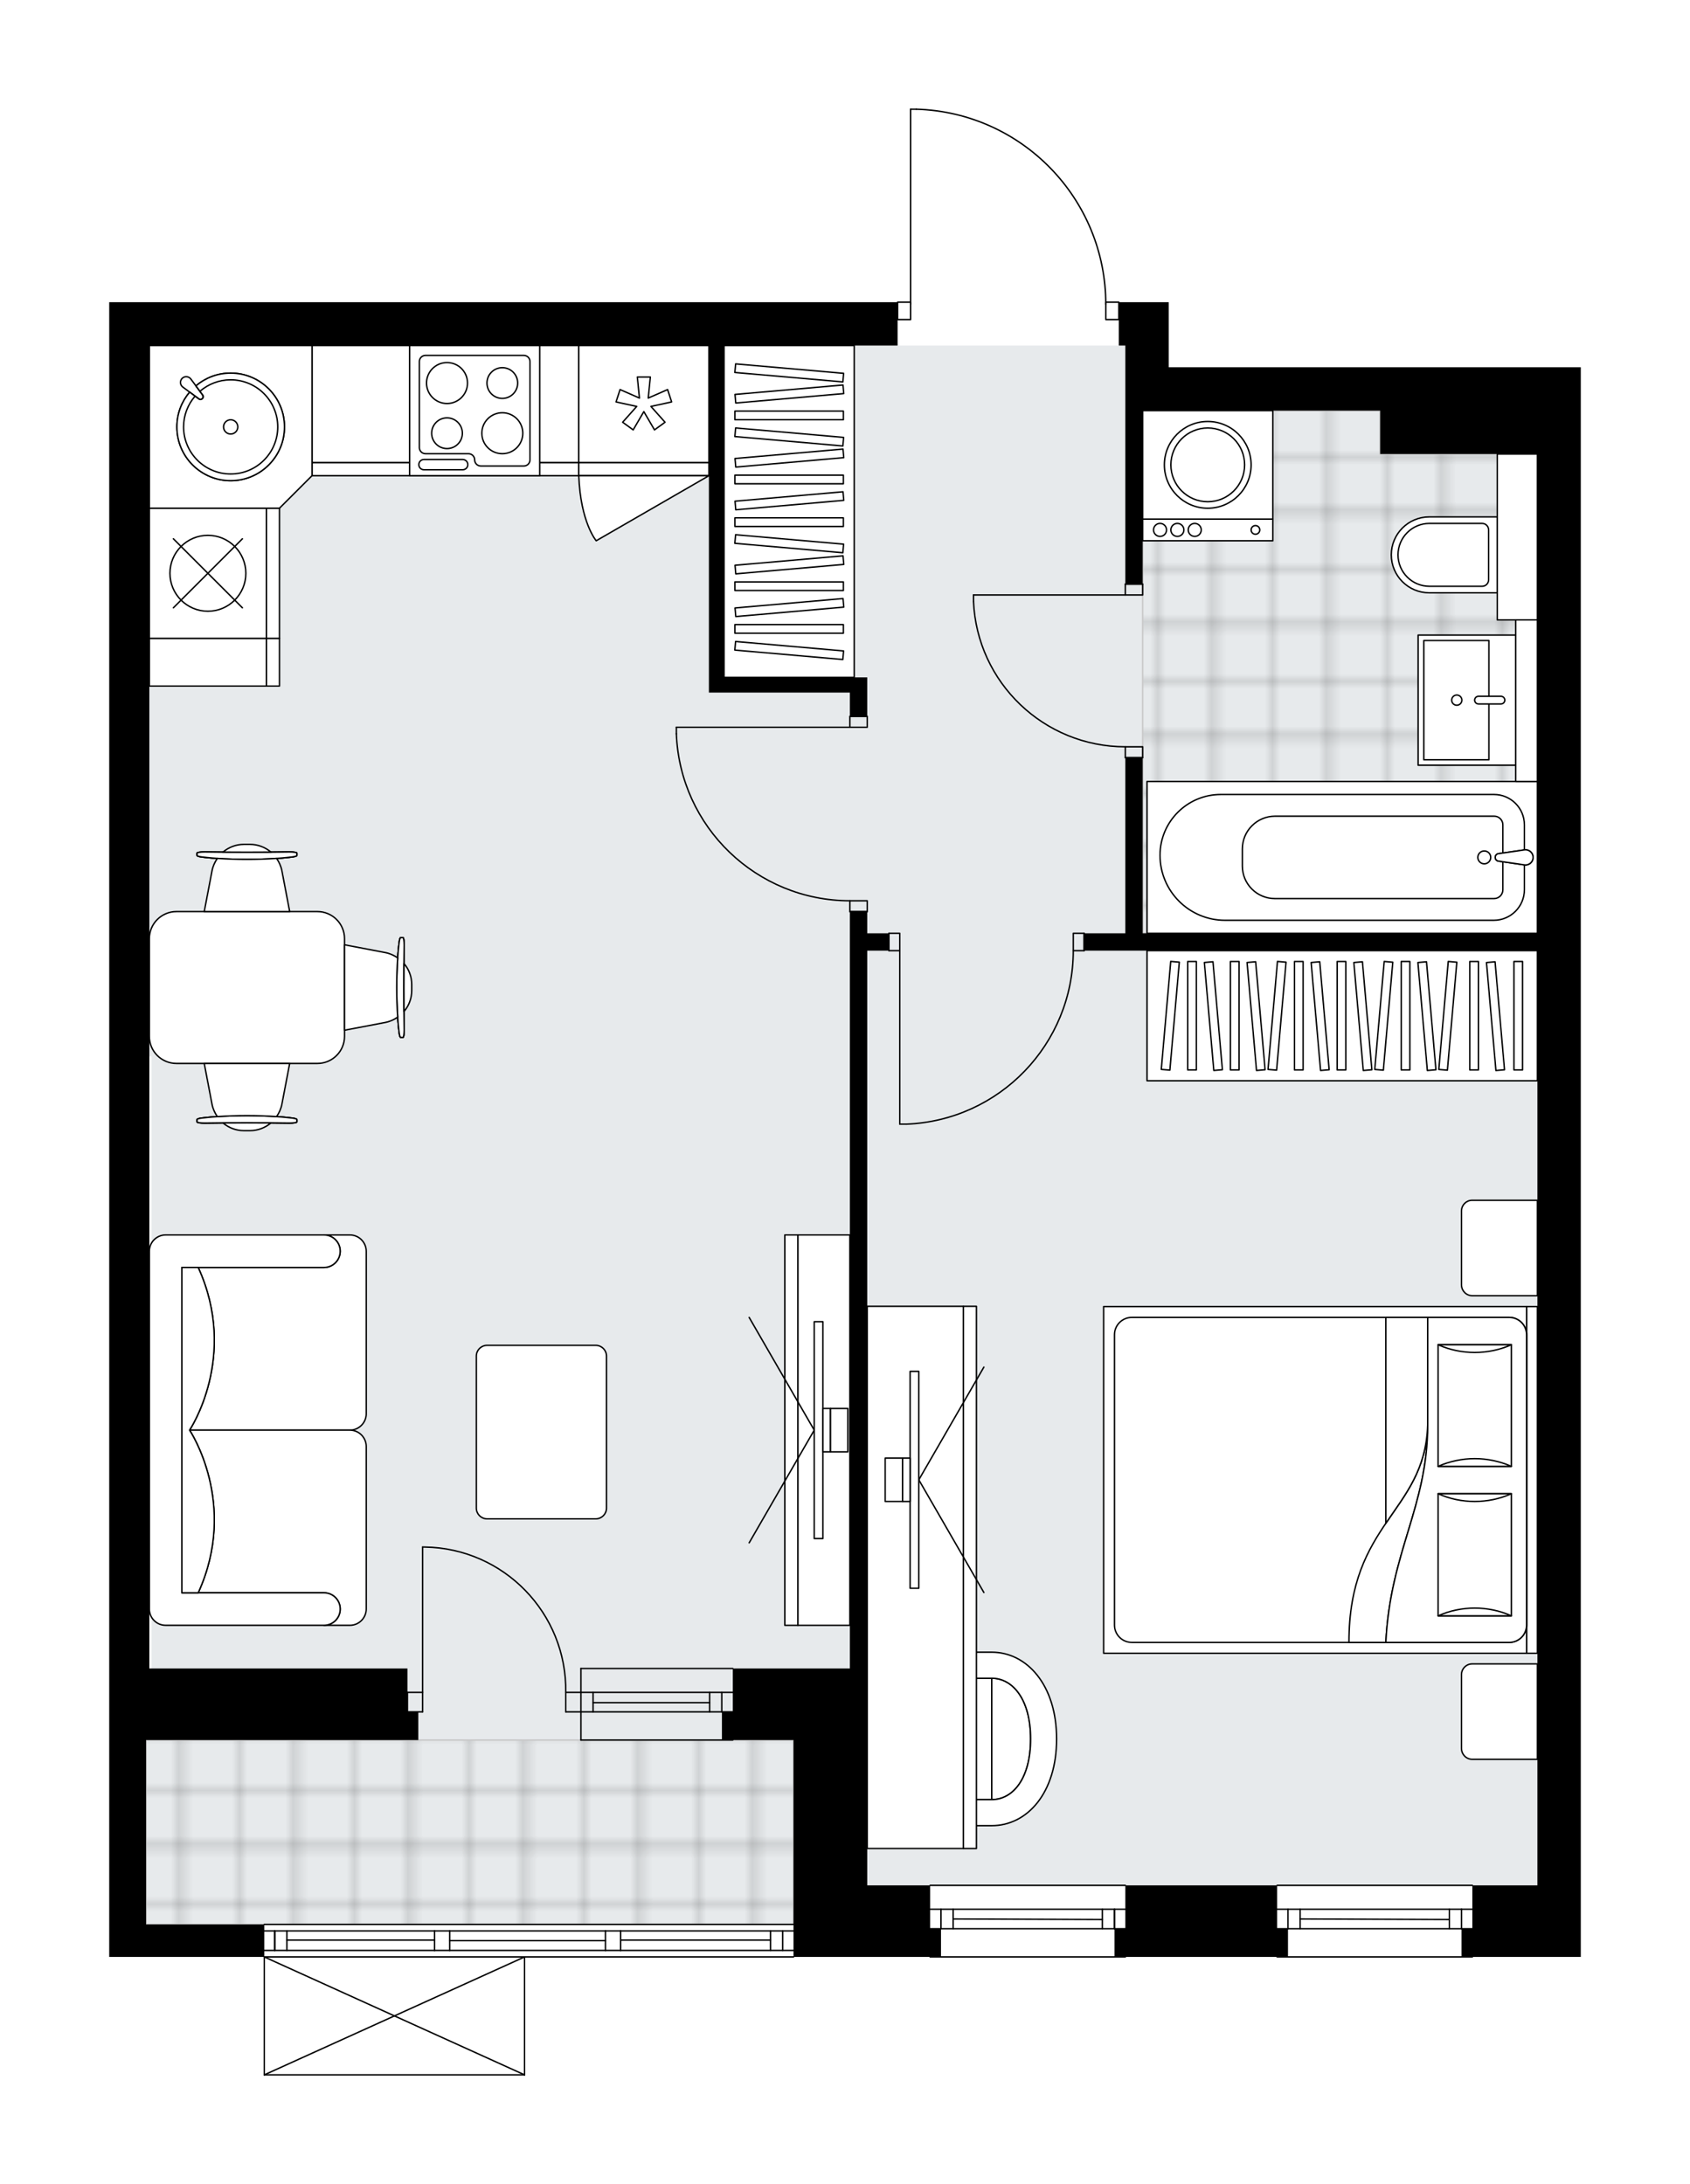 <svg xmlns="http://www.w3.org/2000/svg" xmlns:xlink="http://www.w3.org/1999/xlink" height="2000px" id="Layer_1" style="enable-background:new 0 0 1547.46 2000;" version="1.1" viewBox="0 0 1547.46 2000" width="1547.46px" x="0px" y="0px" xml:space="preserve">
<style type="text/css">
	.st0{fill:none;}
	.st1{opacity:0.25;fill:none;stroke:#070606;stroke-width:0.4;stroke-miterlimit:10;}
	.st2{fill:#FFFFFF;}
	.st3{fill:#E7EAEC;}
	.st4{fill:url(#SVGID_1_);stroke:#C8C8C8;stroke-width:1.3;stroke-miterlimit:10;}
	
		.st5{fill:url(#SVGID_00000172425810506036885680000011865330796107184010_);stroke:#C8C8C8;stroke-width:1.3;stroke-miterlimit:10;}
	.st6{fill:none;stroke:#000000;stroke-width:1.3;stroke-linecap:round;stroke-linejoin:round;stroke-miterlimit:10;}
	.st7{fill:#FFFFFF;stroke:#000000;stroke-width:1.3;stroke-linecap:round;stroke-linejoin:round;stroke-miterlimit:10;}
	.st8{fill:none;stroke:#000000;stroke-width:1.3;stroke-linecap:round;stroke-linejoin:round;}
	.st9{fill:none;stroke:#000000;stroke-width:1.3;stroke-linecap:round;stroke-linejoin:round;stroke-dasharray:10.023,10.023;}
	.st10{font-family:'Arial-BoldMT','Arial'; font-weight:bold;}
	.st11{font-size:104.089px;}
	.st12{font-size:88.075px;}
	.st13{font-family: 'ArialMT','Arial';}
	.st14{font-size:40px;}
</style>
<pattern height="14.57" id="New_Pattern_Swatch_2" patternUnits="userSpaceOnUse" style="overflow:visible;" viewBox="7.49 -22.06 14.57 14.57" width="14.57" x="-226.14" y="-0.36">
	<g>
		<rect class="st0" height="14.57" width="14.57" x="7.49" y="-22.06" />
		<g>
			<rect class="st1" height="7.29" width="7.29" x="14.77" y="-7.49" />
		</g>
		<g>
			<rect class="st1" height="7.29" width="7.29" x="0.2" y="-7.49" />
		</g>
		<g>
			<rect class="st1" height="7.29" width="7.29" x="22.06" y="-14.77" />
		</g>
		<g>
			<rect class="st1" height="7.29" width="7.29" x="7.49" y="-14.77" />
			<rect class="st1" height="7.29" width="7.29" x="14.77" y="-22.06" />
		</g>
		<g>
			<rect class="st1" height="7.29" width="7.29" x="0.2" y="-22.06" />
		</g>
		<g>
			<rect class="st1" height="7.29" width="7.29" x="22.06" y="-29.35" />
		</g>
		<g>
			<rect class="st1" height="7.29" width="7.29" x="7.49" y="-29.35" />
		</g>
	</g>
</pattern>
<path class="st2" d="M1447.46,336.31v109.73v109.73v77.93v0.5V930.1v478.61v119.16v65.54v133.06v39.72V1792h-98.65  c0,0.36-0.29,0.65-0.65,0.65h-178.74c-0.36,0-0.65-0.29-0.65-0.65h-137.71c0,0.36-0.29,0.65-0.65,0.65H851.68  c-0.36,0-0.65-0.29-0.65-0.65H727.22c0,0.36-0.29,0.65-0.65,0.65H480.96V1900c0,0,0,0,0,0.01c0,0.05-0.02,0.09-0.03,0.14  c-0.01,0.04-0.01,0.08-0.03,0.12c0,0,0,0.01,0,0.01c0,0.01-0.01,0.01-0.02,0.02c-0.05,0.09-0.12,0.17-0.2,0.23  c-0.02,0.02-0.04,0.03-0.07,0.04c-0.09,0.05-0.2,0.09-0.31,0.09H242c-0.12,0-0.22-0.04-0.31-0.09c-0.02-0.01-0.04-0.03-0.07-0.04  c-0.08-0.06-0.15-0.14-0.2-0.23c0-0.01-0.01-0.01-0.01-0.02c0,0,0-0.01,0-0.01c-0.02-0.04-0.02-0.09-0.03-0.13  c-0.01-0.04-0.02-0.08-0.03-0.12c0,0,0-0.01,0-0.01v-108H100v-29.79v-168.81v-25.82v-39.72v-317.75V276.73h36.74h161.85H792.1h29.14  c0-0.36,0.29-0.65,0.65-0.65h11.27V100c0-0.36,0.29-0.65,0.65-0.65h5.21c0.01,0,0.01,0,0.02,0c46.92,1.39,90.76,20.7,123.46,54.38  c32.08,33.04,50.01,76.4,50.67,122.35h11.3c0.36,0,0.65,0.29,0.65,0.65h5.31h39.72v59.58h193.63h143.98H1447.46z" id="background" />
<g id="floor">
	<polygon class="st3" points="1407.74,715.62 1407.74,715.62 1407.74,567.67 1407.74,567.67 1407.74,415.75 1263.76,415.75    1263.76,376.03 1030.41,376.03 1030.41,316.45 136.74,316.45 136.74,967.4 138.73,967.4 138.73,1593.41 133.76,1593.41    133.76,1762.22 726.57,1762.22 726.57,1726.47 1407.74,1726.47  " />
	<pattern id="SVGID_1_" patternTransform="matrix(7.006 0 0 6.934 41685.492 31024.967)" xlink:href="#New_Pattern_Swatch_2">
	</pattern>
	<rect class="st4" height="168.81" width="592.8" x="133.76" y="1593.41" />
	
		<pattern id="SVGID_00000034783942265159472060000007753410576442434995_" patternTransform="matrix(7.006 0 0 6.838 41685.492 30833.428)" xlink:href="#New_Pattern_Swatch_2">
	</pattern>
	
		<polygon points="   1407.74,715.62 1407.74,567.67 1407.74,567.67 1407.74,415.75 1263.76,415.75 1263.76,376.03 1046.3,376.03 1046.3,854.64    1209.42,854.64 1209.42,855.09 1407.74,855.09 1407.74,715.62  " style="fill:url(#SVGID_00000034783942265159472060000007753410576442434995_);stroke:#C8C8C8;stroke-width:1.3;stroke-miterlimit:10;" />
	<g id="LINE_00000042720804297272960180000012807324185824852124_">
		<line class="st6" x1="531.94" x2="670.96" y1="1549.72" y2="1549.72" />
	</g>
	<g id="LINE_00000056398887566894408530000017807398932443870109_">
		<line class="st6" x1="531.94" x2="670.96" y1="1567.59" y2="1567.59" />
	</g>
	<g id="LINE_00000137125823629813930590000012837300739854629776_">
		<line class="st6" x1="543.06" x2="649.77" y1="1559.15" y2="1559.15" />
	</g>
	<g id="LINE_00000010275275697066889980000002802342467186729143_">
		<line class="st6" x1="660.89" x2="660.89" y1="1549.72" y2="1567.59" />
	</g>
	<g id="LINE_00000129922939457145894160000003610298368144108463_">
		<line class="st6" x1="543.06" x2="543.06" y1="1549.72" y2="1567.59" />
	</g>
	<g id="LINE_00000080921834825303818510000006825872632092803985_">
		<line class="st6" x1="531.94" x2="670.96" y1="1527.87" y2="1527.87" />
	</g>
	<g id="LINE_00000058590848699049891800000005724326045599328939_">
		<line class="st6" x1="670.96" x2="531.94" y1="1593.41" y2="1593.41" />
	</g>
	<g id="LINE_00000183225141256875175810000013452080939166641329_">
		<line class="st6" x1="649.77" x2="649.77" y1="1549.71" y2="1567.58" />
	</g>
	<g id="LINE_00000070085077737133322580000003336459594310278551_">
		<line class="st6" x1="531.94" x2="531.94" y1="1527.87" y2="1593.41" />
	</g>
	<g id="LINE_00000034800684814984278800000011287024605189060235_">
		<line class="st6" x1="242" x2="726.57" y1="1762.22" y2="1762.22" />
	</g>
	<g id="LINE_00000128480006744786902810000018418001270891447454_">
		<line class="st6" x1="251.57" x2="251.57" y1="1768.17" y2="1786.05" />
	</g>
	<g id="LINE_00000034778039717388372130000015179644251828354187_">
		<line class="st6" x1="716.64" x2="716.64" y1="1768.17" y2="1786.05" />
	</g>
	<g id="LINE_00000111913382997499983610000011608508166973273772_">
		<line class="st6" x1="397.89" x2="262.69" y1="1776.61" y2="1776.61" />
	</g>
	<g id="LINE_00000175290271094296190810000017884417565396625582_">
		<line class="st6" x1="705.51" x2="568.29" y1="1776.61" y2="1776.61" />
	</g>
	<g id="LINE_00000026132490357487870260000006720836360047224503_">
		<line class="st6" x1="705.51" x2="705.51" y1="1786.05" y2="1768.17" />
	</g>
	<g id="LINE_00000035526652956445687990000005774948827563105205_">
		<line class="st6" x1="251.57" x2="251.57" y1="1768.17" y2="1786.05" />
	</g>
	<g id="LINE_00000003085744312079138850000004105956819030915480_">
		<line class="st6" x1="262.69" x2="262.69" y1="1786.05" y2="1768.17" />
	</g>
	<g id="LINE_00000098928547346148316430000012428812005869534859_">
		<line class="st6" x1="411.79" x2="411.79" y1="1768.17" y2="1786.05" />
	</g>
	<g id="LINE_00000052824723789277119050000011815362902840684672_">
		<line class="st6" x1="411.79" x2="397.89" y1="1786.05" y2="1786.05" />
	</g>
	<g id="LINE_00000073698370075157147850000003478640564984271513_">
		<line class="st6" x1="397.89" x2="397.89" y1="1786.05" y2="1768.17" />
	</g>
	<g id="LINE_00000103263578329747740550000009575730355919415680_">
		<line class="st6" x1="397.89" x2="411.79" y1="1768.17" y2="1768.17" />
	</g>
	<g id="LINE_00000005250256403813359530000010805856836538213046_">
		<line class="st6" x1="726.57" x2="242" y1="1792" y2="1792" />
	</g>
	<g id="LINE_00000041275835523749746000000003467181679591221905_">
		<line class="st6" x1="568.29" x2="568.29" y1="1768.17" y2="1786.05" />
	</g>
	<g id="LINE_00000134217099369822742290000015002824690285868965_">
		<line class="st6" x1="568.29" x2="554.38" y1="1786.05" y2="1786.05" />
	</g>
	<g id="LINE_00000135652764373447744440000015357419988631071881_">
		<line class="st6" x1="554.38" x2="554.38" y1="1786.05" y2="1768.17" />
	</g>
	<g id="LINE_00000178197982711330913930000004417154797157106354_">
		<line class="st6" x1="554.38" x2="568.29" y1="1768.17" y2="1768.17" />
	</g>
	<g id="LINE_00000181779044897788589010000010193648959903798443_">
		<line class="st6" x1="554.38" x2="411.79" y1="1777.11" y2="1777.11" />
	</g>
	<g id="LWPOLYLINE_00000017482105223048345330000007880674187546012547_">
		<line class="st6" x1="568.29" x2="726.57" y1="1768.17" y2="1768.17" />
	</g>
	<g id="LWPOLYLINE_00000040560884552488017350000014816671467986002322_">
		<line class="st6" x1="554.38" x2="411.79" y1="1768.17" y2="1768.17" />
	</g>
	<g id="LWPOLYLINE_00000099623740474088983280000010738060494554312889_">
		<line class="st6" x1="397.89" x2="242" y1="1768.17" y2="1768.17" />
	</g>
	<g id="LWPOLYLINE_00000062905915386847960200000004424776280412260783_">
		<line class="st6" x1="568.29" x2="726.57" y1="1786.05" y2="1786.05" />
	</g>
	<g id="LWPOLYLINE_00000044894143878316755070000001099311995513990543_">
		<line class="st6" x1="554.38" x2="411.79" y1="1786.05" y2="1786.05" />
	</g>
	<g id="LWPOLYLINE_00000135659975470867613890000015777099769361752726_">
		<line class="st6" x1="397.89" x2="242" y1="1786.05" y2="1786.05" />
	</g>
	<g id="LINE_00000108278206893495155590000001747374162290140822_">
		<line class="st6" x1="1348.17" x2="1169.43" y1="1792" y2="1792" />
	</g>
	<g id="LINE_00000046339317888512123400000012979734018340196005_">
		<line class="st6" x1="1169.43" x2="1348.17" y1="1748.31" y2="1748.31" />
	</g>
	<g id="LINE_00000176749545070585860590000011582516633895467690_">
		<line class="st6" x1="1338.24" x2="1338.24" y1="1766.19" y2="1748.31" />
	</g>
	<g id="LINE_00000128482015303873087180000006684020186977894332_">
		<line class="st6" x1="1179.36" x2="1179.36" y1="1766.19" y2="1748.31" />
	</g>
	<g id="LINE_00000098183976868313027230000007156840334908474009_">
		<line class="st6" x1="1169.43" x2="1348.17" y1="1766.19" y2="1766.19" />
	</g>
	<g id="LINE_00000168811483096333837100000006187035458938377360_">
		<line class="st6" x1="1190.48" x2="1327.11" y1="1757.25" y2="1757.75" />
	</g>
	<g id="LINE_00000004521174823733161030000000441180818194469263_">
		<line class="st6" x1="1190.48" x2="1190.48" y1="1748.31" y2="1766.19" />
	</g>
	<g id="LINE_00000183250226802500669430000008546571661911043712_">
		<line class="st6" x1="1338.24" x2="1338.24" y1="1766.19" y2="1748.31" />
	</g>
	<g id="LINE_00000085223415702563952820000018006365532502479792_">
		<line class="st6" x1="1327.11" x2="1327.11" y1="1748.31" y2="1766.19" />
	</g>
	<g id="LINE_00000017498860471262914120000017121582605054239876_">
		<line class="st6" x1="1169.43" x2="1348.17" y1="1726.47" y2="1726.47" />
	</g>
	<g id="LINE_00000047054367553143201160000000330060466804348299_">
		<line class="st6" x1="1030.41" x2="851.68" y1="1792" y2="1792" />
	</g>
	<g id="LINE_00000007430465460841562760000001454095957092841639_">
		<line class="st6" x1="851.68" x2="1030.41" y1="1748.31" y2="1748.31" />
	</g>
	<g id="LINE_00000119826674625572264200000017998248991074428833_">
		<line class="st6" x1="1020.48" x2="1020.48" y1="1766.19" y2="1748.31" />
	</g>
	<g id="LINE_00000116931704305298492590000014915513163519215024_">
		<line class="st6" x1="861.61" x2="861.61" y1="1766.19" y2="1748.31" />
	</g>
	<g id="LINE_00000122691990043991234140000009463200323082781885_">
		<line class="st6" x1="851.68" x2="1030.41" y1="1766.19" y2="1766.19" />
	</g>
	<g id="LINE_00000074417675610321983400000013177016059915188414_">
		<line class="st6" x1="872.73" x2="1009.36" y1="1757.25" y2="1757.75" />
	</g>
	<g id="LINE_00000057842620704818513000000007877145388092951168_">
		<line class="st6" x1="872.73" x2="872.73" y1="1748.31" y2="1766.19" />
	</g>
	<g id="LINE_00000138537575438647636530000012169703353958457993_">
		<line class="st6" x1="1020.48" x2="1020.48" y1="1766.19" y2="1748.31" />
	</g>
	<g id="LINE_00000095306430160727902950000011471169200841827476_">
		<line class="st6" x1="1009.36" x2="1009.36" y1="1748.31" y2="1766.19" />
	</g>
	<g id="LINE_00000107561138244627832680000011339253543609162679_">
		<line class="st6" x1="851.68" x2="1030.41" y1="1726.47" y2="1726.47" />
	</g>
	<g id="LWPOLYLINE_00000004522576833410839990000008376268525282300059_">
		<rect class="st6" height="15.89" width="11.92" x="1012.54" y="276.73" />
	</g>
	<g id="LWPOLYLINE_00000014632524586656269100000015319149784597552029_">
		<rect class="st6" height="15.89" width="11.92" x="821.89" y="276.73" />
	</g>
	<g id="LWPOLYLINE_00000072999912490835666940000008086409127103500176_">
		<path class="st6" d="M839.01,100c96.65,2.86,173.52,82.04,173.53,178.73" />
	</g>
	<g id="LINE_00000016787386112890395680000009346701724516650121_">
		<line class="st6" x1="833.81" x2="833.81" y1="278.73" y2="100" />
	</g>
	<g id="LINE_00000132806857358456925550000008373534594150678975_">
		<line class="st6" x1="833.81" x2="839.01" y1="100" y2="100" />
	</g>
	<g id="LWPOLYLINE_00000110466743764640909020000008553858447889791637_">
		<rect class="st6" height="9.93" width="15.89" x="1030.41" y="534.9" />
	</g>
	<g id="LWPOLYLINE_00000092449884239165617880000003173704638132171407_">
		<rect class="st6" height="9.93" width="15.89" x="1030.41" y="683.85" />
	</g>
	<g id="LINE_00000047034658717701655080000009774499319427085738_">
		<line class="st6" x1="1030.41" x2="1046.3" y1="534.9" y2="534.9" />
	</g>
	<g id="LINE_00000072253148393311798360000013871815432569718688_">
		<line class="st6" x1="1030.41" x2="1046.3" y1="693.78" y2="693.78" />
	</g>
	<g id="LINE_00000123434164324101695490000003345815005575600059_">
		<line class="st6" x1="1030.41" x2="891.4" y1="544.83" y2="544.83" />
	</g>
	<g id="ARC_00000100365885928926647530000004154319457246835610_">
		<path class="st6" d="M1030.41,683.85c-74.46-0.05-135.71-58.67-139.02-133.06" />
	</g>
	<g id="LINE_00000014614388992420460550000001048388671641990296_">
		<line class="st6" x1="891.4" x2="891.4" y1="544.83" y2="550.79" />
	</g>
	<g id="LWPOLYLINE_00000004508497279170415170000014981338028356603265_">
		<rect class="st6" height="15.89" width="9.93" x="813.95" y="854.64" />
	</g>
	<g id="LWPOLYLINE_00000153698681565256585160000001604097309785255613_">
		<rect class="st6" height="15.89" width="9.93" x="982.75" y="854.64" />
	</g>
	<g id="LINE_00000003064870478844912490000009736710900311116459_">
		<line class="st6" x1="813.95" x2="813.95" y1="870.53" y2="854.64" />
	</g>
	<g id="LINE_00000038406700736136475580000000932512432437612693_">
		<line class="st6" x1="992.68" x2="992.68" y1="870.53" y2="854.64" />
	</g>
	<g id="LINE_00000129163619274321795320000003722943719616122507_">
		<line class="st6" x1="823.88" x2="823.88" y1="870.53" y2="1029.4" />
	</g>
	<g id="LINE_00000116952048353018433290000016986612754081738378_">
		<line class="st6" x1="829.83" x2="823.88" y1="1029.4" y2="1029.4" />
	</g>
	<g id="ARC_00000181066719376280190600000011252359811548734603_">
		<path class="st6" d="M982.75,870.53c-0.04,85.43-67.55,155.57-152.92,158.88" />
	</g>
	<g id="LWPOLYLINE_00000051384408083346034480000007004131995270782869_">
		<rect class="st6" height="9.93" width="15.89" x="778.2" y="656.04" />
	</g>
	<g id="LWPOLYLINE_00000047045305038935282920000014765299121230312863_">
		<rect class="st6" height="9.93" width="15.89" x="778.2" y="824.85" />
	</g>
	<g id="LINE_00000086677200166116363300000010838646607977344136_">
		<line class="st6" x1="778.2" x2="794.09" y1="656.04" y2="656.04" />
	</g>
	<g id="LINE_00000183959010550329369800000012551446749168337558_">
		<line class="st6" x1="778.2" x2="794.09" y1="834.78" y2="834.78" />
	</g>
	<g id="LINE_00000017496380926446669400000011932548838149347480_">
		<line class="st6" x1="778.2" x2="619.32" y1="665.97" y2="665.97" />
	</g>
	<g id="LINE_00000168816018994686964450000011024319337348247719_">
		<line class="st6" x1="619.32" x2="619.32" y1="671.93" y2="665.97" />
	</g>
	<g id="ARC_00000113328337834569104540000018089537891331393924_">
		<path class="st6" d="M778.2,824.85c-85.43-0.04-155.57-67.55-158.88-152.92" />
	</g>
	<g id="ARC_00000134929888897676581460000015351645214222131894_">
		<path class="st6" d="M386.97,1416.66c0.65,0,1.3,0,1.95,0.01c72.39,1.08,130.2,60.65,129.12,133.04" />
	</g>
	<g id="LINE_00000099625426982698211140000013556699629280596101_">
		<line class="st6" x1="386.97" x2="386.97" y1="1549.72" y2="1416.66" />
	</g>
	<g id="LINE_00000157277581427179513770000013906001458138584469_">
		<line class="st6" x1="531.94" x2="518.04" y1="1549.72" y2="1549.72" />
	</g>
	<g id="LINE_00000024724315550836382780000006760969583842642307_">
		<line class="st6" x1="518.04" x2="518.04" y1="1549.72" y2="1567.59" />
	</g>
	<g id="LINE_00000054961319308832210860000002149282713618226057_">
		<line class="st6" x1="518.04" x2="531.94" y1="1567.59" y2="1567.59" />
	</g>
	<g id="LINE_00000093142623919757292130000004649288257738202028_">
		<line class="st6" x1="373.07" x2="386.97" y1="1567.59" y2="1567.59" />
	</g>
	<g id="LINE_00000070801947029021617390000004265556696723792824_">
		<line class="st6" x1="386.97" x2="386.97" y1="1567.59" y2="1549.72" />
	</g>
	<g id="LINE_00000104670767836256675640000013571965840226222517_">
		<line class="st6" x1="386.97" x2="373.07" y1="1549.72" y2="1549.72" />
	</g>
	<g id="LINE_00000183224390846016593040000011329213267931150471_">
		<line class="st6" x1="373.07" x2="373.07" y1="1567.59" y2="1549.72" />
	</g>
	<g id="LINE_00000041269958374488494430000008468555152589648282_">
		<line class="st6" x1="480.31" x2="242" y1="1900" y2="1900" />
	</g>
	<g id="LINE_00000053503731702521574350000011051042056843174039_">
		<line class="st6" x1="242" x2="242" y1="1900" y2="1792" />
	</g>
	<g id="LINE_00000018932048128515482930000008586190458583084472_">
		<line class="st6" x1="480.31" x2="480.31" y1="1792" y2="1900" />
	</g>
	<g id="LWPOLYLINE_00000124134392920339866370000013441218368141124029_">
		<line class="st6" x1="242" x2="480.31" y1="1792" y2="1900" />
	</g>
	<g id="LWPOLYLINE_00000094602893628885794670000002313498334646197406_">
		<line class="st6" x1="480.31" x2="242" y1="1792" y2="1900" />
	</g>
	<g>
		<polygon points="663.02,634.2 778.2,634.2 778.2,656.04 794.09,656.04 794.09,634.2 794.09,620.3 663.02,620.3 663.02,316.45     792.1,316.45 821.89,316.45 821.89,276.73 792.1,276.73 298.59,276.73 136.74,276.73 100,276.73 100,1210.12 100,1527.87     100,1567.59 100,1593.41 100,1762.22 100,1792 242,1792 242,1762.22 133.76,1762.22 133.76,1593.41 383,1593.41 383,1567.59     373.07,1567.59 373.07,1527.87 136.74,1527.87 136.74,1210.12 136.74,316.45 298.59,316.45 649.11,316.45 649.11,634.2   " />
		<polygon points="1427.6,336.31 1407.74,336.31 1263.76,336.31 1263.76,336.31 1070.13,336.31 1070.13,276.73 1030.41,276.73     1024.46,276.73 1024.46,316.45 1030.41,316.45 1030.41,336.31 1030.41,376.03 1030.41,534.9 1046.3,534.9 1046.3,376.03     1263.76,376.03 1263.76,415.75 1285.61,415.75 1328.31,415.75 1381.93,415.75 1407.74,415.75 1407.74,415.75 1407.74,508.09     1407.74,555.76 1407.74,634.2 1407.74,681.87 1407.74,854.64 1046.3,854.64 1046.3,693.78 1030.41,693.78 1030.41,854.64     992.68,854.64 992.68,870.53 1407.74,870.53 1407.74,1408.72 1407.74,1527.87 1407.74,1593.41 1407.74,1726.47 1348.17,1726.47     1348.17,1766.19 1338.24,1766.19 1338.24,1792 1447.46,1792 1447.46,1766.19 1447.46,1726.47 1447.46,1593.41 1447.46,1527.87     1447.46,1408.72 1447.46,680.76 1447.46,634.2 1447.46,555.76 1447.46,508.09 1447.46,336.31   " />
		<polygon points="851.68,1726.47 794.09,1726.47 794.09,1527.87 794.09,870.53 813.95,870.53 813.95,854.64 794.09,854.64     794.09,834.78 778.2,834.78 778.2,1527.87 726.57,1527.87 670.96,1527.87 670.96,1567.59 661.03,1567.59 661.03,1593.41     726.57,1593.41 726.57,1726.47 726.57,1792 851.68,1792 861.61,1792 861.61,1766.19 851.68,1766.19   " />
		<polygon points="1169.43,1726.47 1030.41,1726.47 1030.41,1766.19 1020.48,1766.19 1020.48,1792 1179.36,1792 1179.36,1766.19     1169.43,1766.19   " />
	</g>
</g>
<g id="mebel">
	<g>
		<path class="st7" d="M1338.23,1108.88v67.71c0,5.48,4.45,9.93,9.93,9.93h59.58v-87.38h-59.77    C1342.59,1099.14,1338.23,1103.5,1338.23,1108.88z" />
		<path class="st7" d="M1338.23,1533.42v67.71c0,5.48,4.45,9.93,9.93,9.93h59.58v-87.38h-59.77    C1342.59,1523.68,1338.23,1528.04,1338.23,1533.42z" />
		<g>
			
				<rect class="st7" height="9.93" transform="matrix(-1.836970e-16 1 -1 -1.836970e-16 2757.962 -47.589)" width="317.48" x="1244.04" y="1350.22" />
			
				<rect class="st7" height="387.26" transform="matrix(-1.836970e-16 1 -1 -1.836970e-16 2559.368 151.005)" width="317.48" x="1045.44" y="1161.56" />
			<path class="st7" d="M1397.81,1222.26v265.85c0,8.77-7.11,15.89-15.89,15.89h-345.55c-8.77,0-15.89-7.11-15.89-15.89v-265.85     c0-8.77,7.11-15.89,15.89-15.89h345.55C1390.7,1206.38,1397.81,1213.49,1397.81,1222.26z" />
			<path class="st7" d="M1268.96,1504c4.07-83.04,38.28-124.19,38.31-198.96c-2.71,80-72.22,88.54-72.08,198.96L1268.96,1504z" />
			<g>
				<path class="st7" d="M1268.96,1504c4.07-83.04,38.28-124.19,38.31-198.96l0-98.66h74.65c8.77,0,15.89,7.11,15.89,15.89v265.85      c0,8.77-7.11,15.89-15.89,15.89L1268.96,1504L1268.96,1504z" />
			</g>
			
				<rect class="st7" height="67.06" transform="matrix(-1.836970e-16 1 -1 -1.836970e-16 2637.453 -63.243)" width="111.41" x="1294.64" y="1253.58" />
			<path class="st7" d="M1316.82,1342.81c21.06-9.44,45.99-9.44,67.06,0H1316.82z" />
			<path class="st7" d="M1383.88,1231.4c-21.06,9.44-45.99,9.44-67.06,0H1383.88z" />
			
				<rect class="st7" height="67.06" transform="matrix(-1.836970e-16 1 -1 -1.836970e-16 2774.102 73.406)" width="111.84" x="1294.43" y="1390.22" />
			<path class="st7" d="M1316.82,1479.67c21.06-9.47,45.99-9.47,67.06,0H1316.82z" />
			<path class="st7" d="M1383.88,1367.83c-21.06,9.47-45.99,9.47-67.06,0L1383.88,1367.83z" />
			<g>
				<path class="st7" d="M1307.27,1305.04v-98.66h-38.31v188.52C1287.04,1368.18,1305.89,1345.95,1307.27,1305.04z" />
			</g>
		</g>
	</g>
	<g>
		
			<rect class="st7" height="303.85" transform="matrix(-1 -1.440609e-10 1.440609e-10 -1 1445.18 936.746)" width="119.16" x="663.01" y="316.45" />
		<g>
			
				<rect class="st7" height="7.89" transform="matrix(-1 -1.347519e-10 1.347519e-10 -1 1445.18 1151.8)" width="99.3" x="672.94" y="571.95" />
			
				<rect class="st7" height="7.89" transform="matrix(-1 -1.347519e-10 1.347519e-10 -1 1445.18 1073.598)" width="99.3" x="672.94" y="532.85" />
			
				<rect class="st7" height="7.89" transform="matrix(-1 -1.353932e-10 1.353932e-10 -1 1445.18 956.297)" width="99.3" x="672.94" y="474.2" />
			
				<rect class="st7" height="7.89" transform="matrix(-1 -1.339827e-10 1.339827e-10 -1 1445.18 878.096)" width="99.3" x="672.94" y="435.1" />
			
				<rect class="st7" height="7.89" transform="matrix(-1 -1.347519e-10 1.347519e-10 -1 1445.18 760.794)" width="99.3" x="672.94" y="376.45" />
			
				<rect class="st7" height="7.89" transform="matrix(-0.996 -0.087 0.087 -0.996 1390.533 1251.612)" width="99.3" x="672.94" y="591.5" />
			
				<rect class="st7" height="7.89" transform="matrix(-0.996 -0.087 0.087 -0.996 1399.053 1056.481)" width="99.3" x="672.94" y="493.75" />
			
				<rect class="st7" height="7.89" transform="matrix(-0.996 -0.087 0.087 -0.996 1407.572 861.35)" width="99.3" x="672.94" y="396" />
			
				<rect class="st7" height="7.89" transform="matrix(-0.996 0.087 -0.087 -0.996 1490.919 1047.604)" width="99.3" x="672.94" y="552.4" />
			
				<rect class="st7" height="7.89" transform="matrix(-0.996 0.087 -0.087 -0.996 1487.512 969.552)" width="99.3" x="672.94" y="513.3" />
			
				<rect class="st7" height="7.89" transform="matrix(-0.996 0.087 -0.087 -0.996 1482.4 852.473)" width="99.3" x="672.94" y="454.65" />
			
				<rect class="st7" height="7.89" transform="matrix(-0.996 0.087 -0.087 -0.996 1478.992 774.421)" width="99.3" x="672.94" y="415.55" />
			
				<rect class="st7" height="7.89" transform="matrix(-0.996 -0.087 0.087 -0.996 1412.684 744.272)" width="99.3" x="672.94" y="337.35" />
			
				<rect class="st7" height="7.89" transform="matrix(-0.996 0.087 -0.087 -0.996 1473.88 657.342)" width="99.3" x="672.94" y="356.9" />
		</g>
	</g>
	<g>
		
			<rect class="st7" height="357.47" transform="matrix(1.441678e-10 -1 1 1.441678e-10 298.901 2159.111)" width="119.16" x="1169.43" y="751.37" />
		<g>
			
				<rect class="st7" height="7.89" transform="matrix(1.355219e-10 -1 1 1.355219e-10 161.386 2021.596)" width="99.3" x="1041.84" y="926.16" />
			
				<rect class="st7" height="7.89" transform="matrix(1.348620e-10 -1 1 1.348620e-10 200.486 2060.696)" width="99.3" x="1080.94" y="926.16" />
			
				<rect class="st7" height="7.89" transform="matrix(1.347705e-10 -1 1 1.347705e-10 259.137 2119.347)" width="99.3" x="1139.59" y="926.16" />
			
				<rect class="st7" height="7.89" transform="matrix(1.347705e-10 -1 1 1.347705e-10 298.238 2158.448)" width="99.3" x="1178.69" y="926.16" />
			
				<rect class="st7" height="7.89" transform="matrix(1.347518e-10 -1 1 1.347518e-10 356.889 2217.099)" width="99.3" x="1237.35" y="926.16" />
			
				<rect class="st7" height="7.89" transform="matrix(0.087 -0.996 0.996 0.087 51.949 1916.902)" width="99.3" x="1022.29" y="926.16" />
			
				<rect class="st7" height="7.89" transform="matrix(0.087 -0.996 0.996 0.087 141.181 2014.282)" width="99.3" x="1120.04" y="926.16" />
			
				<rect class="st7" height="7.89" transform="matrix(0.087 -0.996 0.996 0.087 230.413 2111.661)" width="99.3" x="1217.79" y="926.16" />
			
				<rect class="st7" height="7.89" transform="matrix(-0.087 -0.996 0.996 -0.087 281.309 2117.982)" width="99.3" x="1061.39" y="926.16" />
			
				<rect class="st7" height="7.89" transform="matrix(-0.087 -0.996 0.996 -0.087 323.817 2156.934)" width="99.3" x="1100.49" y="926.16" />
			
				<rect class="st7" height="7.89" transform="matrix(-0.087 -0.996 0.996 -0.087 387.58 2215.362)" width="99.3" x="1159.14" y="926.16" />
			
				<rect class="st7" height="7.89" transform="matrix(-0.087 -0.996 0.996 -0.087 430.088 2254.314)" width="99.3" x="1198.24" y="926.16" />
			
				<rect class="st7" height="7.89" transform="matrix(0.087 -0.996 0.996 0.087 283.952 2170.089)" width="99.3" x="1276.45" y="926.16" />
			
				<rect class="st7" height="7.89" transform="matrix(-0.087 -0.996 0.996 -0.087 493.851 2312.741)" width="99.3" x="1256.9" y="926.16" />
			
				<rect class="st7" height="7.89" transform="matrix(1.339827e-10 -1 1 1.339827e-10 419.675 2279.885)" width="99.3" x="1300.13" y="926.16" />
			
				<rect class="st7" height="7.89" transform="matrix(1.347518e-10 -1 1 1.347518e-10 460.092 2320.302)" width="99.3" x="1340.55" y="926.16" />
			
				<rect class="st7" height="7.89" transform="matrix(-0.087 -0.996 0.996 -0.087 562.109 2375.288)" width="99.3" x="1319.68" y="926.16" />
		</g>
	</g>
	<g>
		<rect class="st7" height="107.24" width="244.27" x="285.68" y="316.45" />
		<rect class="st7" height="11.92" width="244.27" x="285.68" y="423.69" />
	</g>
	<g>
		
			<rect class="st7" height="107.24" transform="matrix(1.226517e-10 -1 1 1.226517e-10 -416.039 796.754)" width="43.69" x="168.51" y="552.78" />
		
			<rect class="st7" height="11.92" transform="matrix(1.226517e-10 -1 1 1.226517e-10 -356.461 856.332)" width="43.69" x="228.09" y="600.44" />
	</g>
	<g>
		<path class="st7" d="M296.61,1160.66L296.61,1160.66c8.23,0,14.89-6.67,14.89-14.89v0c0-8.23-6.67-14.89-14.89-14.89h0h23.78    c8.26,0,14.95,6.69,14.95,14.95v148.82c0,8.23-6.73,14.97-14.97,14.97l-146.8,0c0,0,45.18-67.17,7.92-148.94H296.61z" />
		<path class="st7" d="M296.61,1458.55L296.61,1458.55c8.23,0,14.89,6.67,14.89,14.89l0,0c0,8.23-6.67,14.89-14.89,14.89h0h23.78    c8.26,0,14.95-6.69,14.95-14.95v-148.82c0-8.23-6.73-14.97-14.97-14.97l-146.8,0c0,0,45.18,67.17,7.92,148.94H296.61z" />
		<path class="st7" d="M151.63,1130.87h144.97c8.23,0,14.89,6.67,14.89,14.89l0,0c0,8.23-6.67,14.89-14.89,14.89H166.53v297.89    h130.08c8.23,0,14.89,6.67,14.89,14.89v0c0,8.23-6.67,14.89-14.89,14.89H151.63c-8.23,0-14.89-6.67-14.89-14.89v-327.68    C136.74,1137.57,143.44,1130.87,151.63,1130.87z" />
		<path class="st7" d="M181.48,1458.55c37.27-81.77-7.92-148.94-7.92-148.94v-0.01c0,0,45.18-67.17,7.92-148.94h-14.96v297.89    L181.48,1458.55z" />
	</g>
	<g>
		<path class="st7" d="M161.56,834.75h129.09c13.71,0,24.82,11.11,24.82,24.82V949c0,13.71-11.11,24.82-24.82,24.82H161.56    c-13.71,0-24.82-11.11-24.82-24.82v-89.42C136.74,845.87,147.85,834.75,161.56,834.75z" />
		<g>
			<g id="LINE_00000127002772914879100880000011530767402002692501_">
				<path class="st7" d="M184.84,1023.84c24.04-3.02,58.54-3.02,82.58,0c2.78,0.35,4.39,0.87,4.39,1.42v0.14v1.96      c0,0.59-3.11,1.07-6.95,1.07c-25.75-0.41-51.7-0.41-77.45,0c-3.84,0-6.95-0.48-6.95-1.07v-1.96v-0.14      C180.45,1024.71,182.06,1024.19,184.84,1023.84z" />
			</g>
			<g id="LINE_00000169543383388967039650000007251714355709058968_">
				<path class="st7" d="M184.84,1023.84c24.04-3.02,58.54-3.02,82.58,0c2.78,0.35,4.39,0.87,4.39,1.42v0.14v1.96      c0,0.59-3.11,1.07-6.95,1.07c-25.75-0.41-51.7-0.41-77.45,0c-3.84,0-6.95-0.48-6.95-1.07v-1.96v-0.14      C180.45,1024.71,182.06,1024.19,184.84,1023.84z" />
			</g>
			<g id="LINE_00000052095536927085398790000007929969883098719394_">
				<path class="st7" d="M184.84,1023.84c24.04-3.02,58.54-3.02,82.58,0c2.78,0.35,4.39,0.87,4.39,1.42v0.14v1.96      c0,0.59-3.11,1.07-6.95,1.07c-25.75-0.41-51.7-0.41-77.45,0c-3.84,0-6.95-0.48-6.95-1.07v-1.96v-0.14      C180.45,1024.71,182.06,1024.19,184.84,1023.84z" />
			</g>
			<path class="st7" d="M204.18,1028.3c5.23,4.42,11.95,7.06,19.21,7.06h5.47c7.26,0,13.98-2.64,19.21-7.06     C233.45,1028.17,218.81,1028.17,204.18,1028.3z" />
			<path class="st7" d="M187.01,973.82l7.12,37.33c0.81,4.22,2.56,8.02,4.89,11.37c17.23-1.22,36.98-1.22,54.21,0     c2.33-3.35,4.09-7.15,4.89-11.37l7.12-37.33H187.01z" />
		</g>
		<g>
			<g id="LINE_00000182530369105316217600000016239586781420081576_">
				<path class="st7" d="M365.49,945.58c-3.02-24.04-3.02-58.54,0-82.58c0.35-2.78,0.87-4.39,1.42-4.39h0.14h1.96      c0.59,0,1.07,3.11,1.07,6.95c-0.41,25.75-0.41,51.7,0,77.45c0,3.84-0.48,6.95-1.07,6.95h-1.96h-0.14      C366.36,949.96,365.84,948.35,365.49,945.58z" />
			</g>
			<g id="LINE_00000138537629462112691920000001928759799358597799_">
				<path class="st7" d="M365.49,945.58c-3.02-24.04-3.02-58.54,0-82.58c0.35-2.78,0.87-4.39,1.42-4.39h0.14h1.96      c0.59,0,1.07,3.11,1.07,6.95c-0.41,25.75-0.41,51.7,0,77.45c0,3.84-0.48,6.95-1.07,6.95h-1.96h-0.14      C366.36,949.96,365.84,948.35,365.49,945.58z" />
			</g>
			<g id="LINE_00000107565410219451756620000013293940222100539327_">
				<path class="st7" d="M365.49,945.58c-3.02-24.04-3.02-58.54,0-82.58c0.35-2.78,0.87-4.39,1.42-4.39h0.14h1.96      c0.59,0,1.07,3.11,1.07,6.95c-0.41,25.75-0.41,51.7,0,77.45c0,3.84-0.48,6.95-1.07,6.95h-1.96h-0.14      C366.36,949.96,365.84,948.35,365.49,945.58z" />
			</g>
			<path class="st7" d="M369.95,926.24c4.42-5.23,7.06-11.95,7.06-19.21v-5.47c0-7.26-2.64-13.98-7.06-19.21     C369.82,896.97,369.82,911.6,369.95,926.24z" />
			<path class="st7" d="M315.47,943.41l37.33-7.12c4.22-0.81,8.02-2.56,11.37-4.89c-1.22-17.23-1.22-36.98,0-54.21     c-3.35-2.33-7.15-4.09-11.37-4.89l-37.33-7.12V943.41z" />
		</g>
		<g>
			<g id="LINE_00000133497107525383571680000012457410357345279369_">
				<path class="st7" d="M267.42,784.73c-24.04,3.02-58.54,3.02-82.58,0c-2.78-0.35-4.39-0.87-4.39-1.42v-0.14v-1.96      c0-0.59,3.11-1.07,6.95-1.07c25.75,0.41,51.7,0.41,77.45,0c3.84,0,6.95,0.48,6.95,1.07v1.96v0.14      C271.81,783.86,270.2,784.38,267.42,784.73z" />
			</g>
			<g id="LINE_00000134937550524023778390000013027595551315334061_">
				<path class="st7" d="M267.42,784.73c-24.04,3.02-58.54,3.02-82.58,0c-2.78-0.35-4.39-0.87-4.39-1.42v-0.14v-1.96      c0-0.59,3.11-1.07,6.95-1.07c25.75,0.41,51.7,0.41,77.45,0c3.84,0,6.95,0.48,6.95,1.07v1.96v0.14      C271.81,783.86,270.2,784.38,267.42,784.73z" />
			</g>
			<g id="LINE_00000055701596276192305170000011814071905306026403_">
				<path class="st7" d="M267.42,784.73c-24.04,3.02-58.54,3.02-82.58,0c-2.78-0.35-4.39-0.87-4.39-1.42v-0.14v-1.96      c0-0.59,3.11-1.07,6.95-1.07c25.75,0.41,51.7,0.41,77.45,0c3.84,0,6.95,0.48,6.95,1.07v1.96v0.14      C271.81,783.86,270.2,784.38,267.42,784.73z" />
			</g>
			<path class="st7" d="M248.08,780.27c-5.23-4.42-11.95-7.06-19.21-7.06h-5.47c-7.26,0-13.99,2.64-19.21,7.06     C218.81,780.4,233.45,780.4,248.08,780.27z" />
			<path class="st7" d="M265.25,834.75l-7.12-37.33c-0.81-4.22-2.56-8.02-4.89-11.37c-17.23,1.22-36.98,1.22-54.21,0     c-2.33,3.35-4.09,7.15-4.89,11.37l-7.12,37.33H265.25z" />
		</g>
	</g>
	<g>
		<g>
			
				<rect class="st7" height="47.66" transform="matrix(4.727225e-11 -1 1 4.727225e-11 -555.24 2063.97)" width="357.47" x="575.63" y="1285.77" />
			
				<rect class="st7" height="11.92" transform="matrix(4.570262e-11 -1 1 4.570262e-11 -585.029 2034.181)" width="357.47" x="545.84" y="1303.65" />
		</g>
		<g>
			<g>
				<g id="LINE_00000042696363439381253610000007684514238371901592_">
					<line class="st7" x1="745.56" x2="685.98" y1="1309.61" y2="1412.8" />
				</g>
				<g id="LINE_00000048502207398348925150000012125205744453609148_">
					<line class="st7" x1="745.56" x2="685.98" y1="1309.61" y2="1206.41" />
				</g>
			</g>
			<rect class="st7" height="198.59" width="7.94" x="745.56" y="1210.31" />
			
				<rect class="st7" height="39.72" transform="matrix(-1 -1.224647e-16 1.224647e-16 -1 1513.957 2619.21)" width="6.95" x="753.5" y="1289.75" />
			<rect class="st7" height="39.72" width="15.89" x="760.45" y="1289.75" />
		</g>
	</g>
	<g>
		<path class="st7" d="M555.33,1381.02v-139.24c0-5.42-4.4-9.82-9.82-9.82h-99.52c-5.42,0-9.82,4.4-9.82,9.82v139.24    c0,5.42,4.4,9.82,9.82,9.82h99.52C550.93,1390.84,555.33,1386.45,555.33,1381.02z" />
	</g>
	<g>
		<g>
			<g>
				<path class="st7" d="M808.72,1633.11v-81.47c0-8.2,6.65-14.85,14.85-14.85h84.55v111.17h-84.55      C815.37,1647.96,808.72,1641.31,808.72,1633.11z" />
				<path class="st7" d="M908.12,1536.79c19.29,0,35.59,19.41,35.59,55.61s-16.1,55.56-35.59,55.56V1536.79z" />
				<path class="st7" d="M908.12,1671.79c32.52,0,59.37-30.04,59.37-79.39c0-49.36-27.2-79.44-59.37-79.44h-84.5v23.83h84.5      c19.29,0,35.59,19.41,35.59,55.61s-16.1,55.56-35.59,55.56h-84.5v23.83H908.12z" />
			</g>
		</g>
		<g>
			
				<rect class="st7" height="88.07" transform="matrix(-2.660234e-10 -1 1 -2.660234e-10 -606.346 2282.583)" width="496.49" x="589.88" y="1400.43" />
			
				<rect class="st7" height="11.92" transform="matrix(-1.731550e-10 -1 1 -1.731550e-10 -556.353 2332.575)" width="496.49" x="639.87" y="1438.51" />
		</g>
		<g>
			<g>
				<g id="LINE_00000177467441773591293490000006669924130419745977_">
					<line class="st7" x1="841.31" x2="900.89" y1="1355.1" y2="1458.29" />
				</g>
				<g id="LINE_00000140010536125214567910000008336079750791675032_">
					<line class="st7" x1="841.31" x2="900.89" y1="1355.1" y2="1251.9" />
				</g>
			</g>
			
				<rect class="st7" height="198.59" transform="matrix(-1 1.859343e-10 -1.859343e-10 -1 1674.678 2710.194)" width="7.94" x="833.37" y="1255.8" />
			<rect class="st7" height="39.72" width="6.95" x="826.42" y="1335.24" />
			
				<rect class="st7" height="39.72" transform="matrix(-1 1.764312e-10 -1.764312e-10 -1 1636.945 2710.194)" width="15.89" x="810.53" y="1335.24" />
		</g>
	</g>
	<g>
		<rect class="st7" height="119.16" width="119.16" x="375.05" y="316.45" />
		<path class="st7" d="M383.99,331.07v78.78c0,3.11,2.52,5.63,5.63,5.63H429c3.11,0,5.63,2.52,5.63,5.63l0,0    c0,3.11,2.52,5.63,5.63,5.63h39.39c3.11,0,5.63-2.52,5.63-5.63v-90.03c0-3.11-2.52-5.63-5.63-5.63h-90.03    C386.51,325.44,383.99,327.96,383.99,331.07z" />
		<path class="st7" d="M423.68,430.17h-35.5c-2.59,0-4.69-2.1-4.69-4.69l0,0c0-2.59,2.1-4.69,4.69-4.69h35.5    c2.59,0,4.69,2.1,4.69,4.69l0,0C428.37,428.07,426.27,430.17,423.68,430.17z" />
		<circle class="st7" cx="409.31" cy="350.76" r="18.76" />
		<circle class="st7" cx="459.95" cy="396.71" r="18.76" />
		<circle class="st7" cx="409.31" cy="396.71" r="14.07" />
		<circle class="st7" cx="459.95" cy="350.76" r="14.07" />
	</g>
	<g>
		
			<rect class="st7" height="107.24" transform="matrix(4.486551e-11 -1 1 4.486551e-11 -334.615 715.33)" width="119.16" x="130.78" y="471.35" />
		
			<rect class="st7" height="11.92" transform="matrix(4.486551e-11 -1 1 4.486551e-11 -275.037 774.908)" width="119.16" x="190.36" y="519.01" />
		<circle class="st7" cx="190.36" cy="524.97" r="34.75" />
		<line class="st7" x1="158.76" x2="221.95" y1="493.38" y2="556.57" />
		<line class="st7" x1="221.95" x2="158.76" y1="493.38" y2="556.57" />
	</g>
	<g>
		<rect class="st7" height="107.24" width="119.16" x="529.95" y="316.45" />
		<rect class="st7" height="11.92" width="119.16" x="529.95" y="423.69" />
		<polygon class="st7" points="585.5,364.52 583.57,345.24 595.49,345.24 593.56,364.52 611.3,356.73 614.98,368.06 596.05,372.19     608.94,386.65 599.3,393.65 589.53,376.93 579.76,393.65 570.12,386.65 583.01,372.19 564.08,368.06 567.76,356.73   " />
		<path class="st7" d="M649.11,435.61l-103.19,59.58c0,0-14.38-16.77-15.96-59.58H649.11z" />
	</g>
	<g>
		<polygon class="st7" points="285.68,435.61 285.68,316.45 136.74,316.45 136.74,465.39 255.89,465.39   " />
		<g id="ARC_00000103238684330103058770000004476059861311156662_">
			<path class="st7" d="M167.36,354.41c-0.41-0.3-0.77-0.67-1.07-1.07c-1.74-2.33-1.25-5.62,1.07-7.36     c2.33-1.74,5.62-1.25,7.36,1.07l11.11,14.91c0.42,0.78,0.42,1.72,0,2.5c-0.69,1.28-2.29,1.75-3.56,1.06L167.36,354.41z" />
		</g>
		<path class="st7" d="M179.41,353.35l6.42,8.61c0.42,0.78,0.42,1.72,0,2.5c-0.69,1.28-2.29,1.75-3.56,1.06l-8.61-6.42    c-7.28,8.59-11.69,19.68-11.69,31.82c0,27.2,22.05,49.25,49.25,49.25s49.25-22.05,49.25-49.25s-22.05-49.25-49.25-49.25    C199.08,341.67,187.99,346.08,179.41,353.35z" />
		<path class="st7" d="M179.41,353.35l6.42,8.61c0.42,0.78,0.42,1.72,0,2.5c-0.69,1.28-2.29,1.75-3.56,1.06l-8.61-6.42    c-7.28,8.59-11.69,19.68-11.69,31.82c0,27.2,22.05,49.25,49.25,49.25s49.25-22.05,49.25-49.25s-22.05-49.25-49.25-49.25    C199.08,341.67,187.99,346.08,179.41,353.35z" />
		<path class="st7" d="M185.82,361.96c0.42,0.78,0.42,1.72,0,2.5c-0.69,1.28-2.29,1.75-3.56,1.06l-3.67-2.73    c-6.52,7.55-10.49,17.37-10.49,28.14c0,23.81,19.3,43.11,43.11,43.11s43.11-19.3,43.11-43.11c0-23.81-19.3-43.11-43.11-43.11    c-10.76,0-20.57,3.96-28.12,10.48L185.82,361.96z" />
		<circle class="st7" cx="211.21" cy="390.92" r="6.53" />
	</g>
	<g>
		<path class="st7" d="M1273.95,508.09L1273.95,508.09c0-19.19,15.56-34.75,34.75-34.75H1371v69.51h-62.29    C1289.51,542.85,1273.95,527.29,1273.95,508.09z" />
		
			<rect class="st7" height="36.74" transform="matrix(1.676820e-13 1 -1 1.676820e-13 1881.079 -897.662)" width="151.92" x="1313.41" y="473.34" />
		<path class="st7" d="M1280.11,508.09L1280.11,508.09c0-15.9,12.89-28.8,28.8-28.8h48.19c3.29,0,5.96,2.67,5.96,5.96v45.68    c0,3.29-2.67,5.96-5.96,5.96h-48.19C1293.01,536.89,1280.11,524,1280.11,508.09z" />
	</g>
	<g>
		<rect class="st7" height="19.86" width="119.16" x="1046.3" y="475.32" />
		<rect class="st7" height="99.3" width="119.16" x="1046.3" y="376.03" />
		<g id="CIRCLE_00000078005453843471307630000011156238555211091883_">
			<circle class="st7" cx="1105.88" cy="425.68" r="39.72" />
		</g>
		<g id="CIRCLE_00000044888647445130360550000001532686984398506170_">
			<circle class="st7" cx="1105.88" cy="425.68" r="33.76" />
		</g>
		<g id="CIRCLE_00000063612694144052028590000007074227637081702054_">
			<circle class="st7" cx="1149.57" cy="485.25" r="3.97" />
		</g>
		<g id="CIRCLE_00000059987968703976955820000000511043880884057520_">
			<circle class="st7" cx="1093.96" cy="485.25" r="5.96" />
		</g>
		<g id="CIRCLE_00000146468854977557793700000007525537830401641368_">
			<circle class="st7" cx="1078.07" cy="485.25" r="5.96" />
		</g>
		<g id="CIRCLE_00000029026539338719536760000010382305750324333718_">
			<circle class="st7" cx="1062.19" cy="485.25" r="5.96" />
		</g>
	</g>
	<g>
		
			<rect class="st7" height="357.47" transform="matrix(-1.836970e-16 1 -1 -1.836970e-16 2014.137 -443.874)" width="139.02" x="1159.5" y="606.4" />
		<g id="ARC_00000110470827512560438700000016755027534193983668_">
			<path class="st7" d="M1395.84,778.27c0.66-0.1,1.34-0.1,2,0c3.79,0.55,6.41,4.07,5.86,7.86s-4.07,6.41-7.86,5.86l-24.25-3.54     c-1.12-0.33-2-1.21-2.33-2.33c-0.55-1.83,0.5-3.76,2.33-4.31L1395.84,778.27z" />
		</g>
		<path class="st7" d="M1395.82,814.72v-22.73l-24.24-3.54c-1.12-0.33-2-1.21-2.33-2.33c-0.55-1.83,0.5-3.76,2.33-4.31l24.24-3.54    v-22.93c0-15.36-12.45-27.8-27.8-27.8h-250.19c-30.73,0-55.65,24.91-55.65,55.65c0,32.88,26.66,59.54,59.54,59.54h246.09    C1383.29,842.72,1395.82,830.18,1395.82,814.72z" />
		<path class="st7" d="M1376.11,814.78v-25.67l-4.52-0.66c-1.12-0.33-2-1.21-2.33-2.33c-0.55-1.83,0.5-3.76,2.33-4.31l4.52-0.66    v-25.81c0-4.39-3.56-7.94-7.94-7.94h-200.63c-16.55,0-29.97,13.42-29.97,29.97v15.7c0,16.45,13.34,29.79,29.79,29.79h200.67    C1372.49,822.86,1376.11,819.25,1376.11,814.78z" />
		<g id="ARC_00000013174297896684235500000016522915618858274449_">
			<path class="st7" d="M1395.84,778.27c0.66-0.1,1.34-0.1,2,0c3.79,0.55,6.41,4.07,5.86,7.86s-4.07,6.41-7.86,5.86l-24.25-3.54     c-1.12-0.33-2-1.21-2.33-2.33c-0.55-1.83,0.5-3.76,2.33-4.31L1395.84,778.27z" />
		</g>
		<circle class="st7" cx="1359.08" cy="785.13" r="5.9" />
	</g>
	<g>
		
			<rect class="st7" height="89.37" transform="matrix(-1.836970e-16 1 -1 -1.836970e-16 1984.348 -702.047)" width="119.16" x="1283.61" y="596.47" />
		
			<rect class="st7" height="59.58" transform="matrix(-1.836970e-16 1 -1 -1.836970e-16 1974.661 -692.401)" width="109.23" x="1278.92" y="611.34" />
		<path class="st7" d="M1350.27,641.13L1350.27,641.13c0-1.94,1.57-3.51,3.51-3.51h20.59c1.94,0,3.51,1.57,3.51,3.51l0,0    c0,1.94-1.57,3.51-3.51,3.51h-20.59C1351.85,644.64,1350.27,643.07,1350.27,641.13z" />
		<circle class="st7" cx="1333.91" cy="641.13" r="4.67" />
	</g>
	<rect class="st7" height="147.95" width="19.86" x="1387.88" y="567.67" />
</g>
</svg>